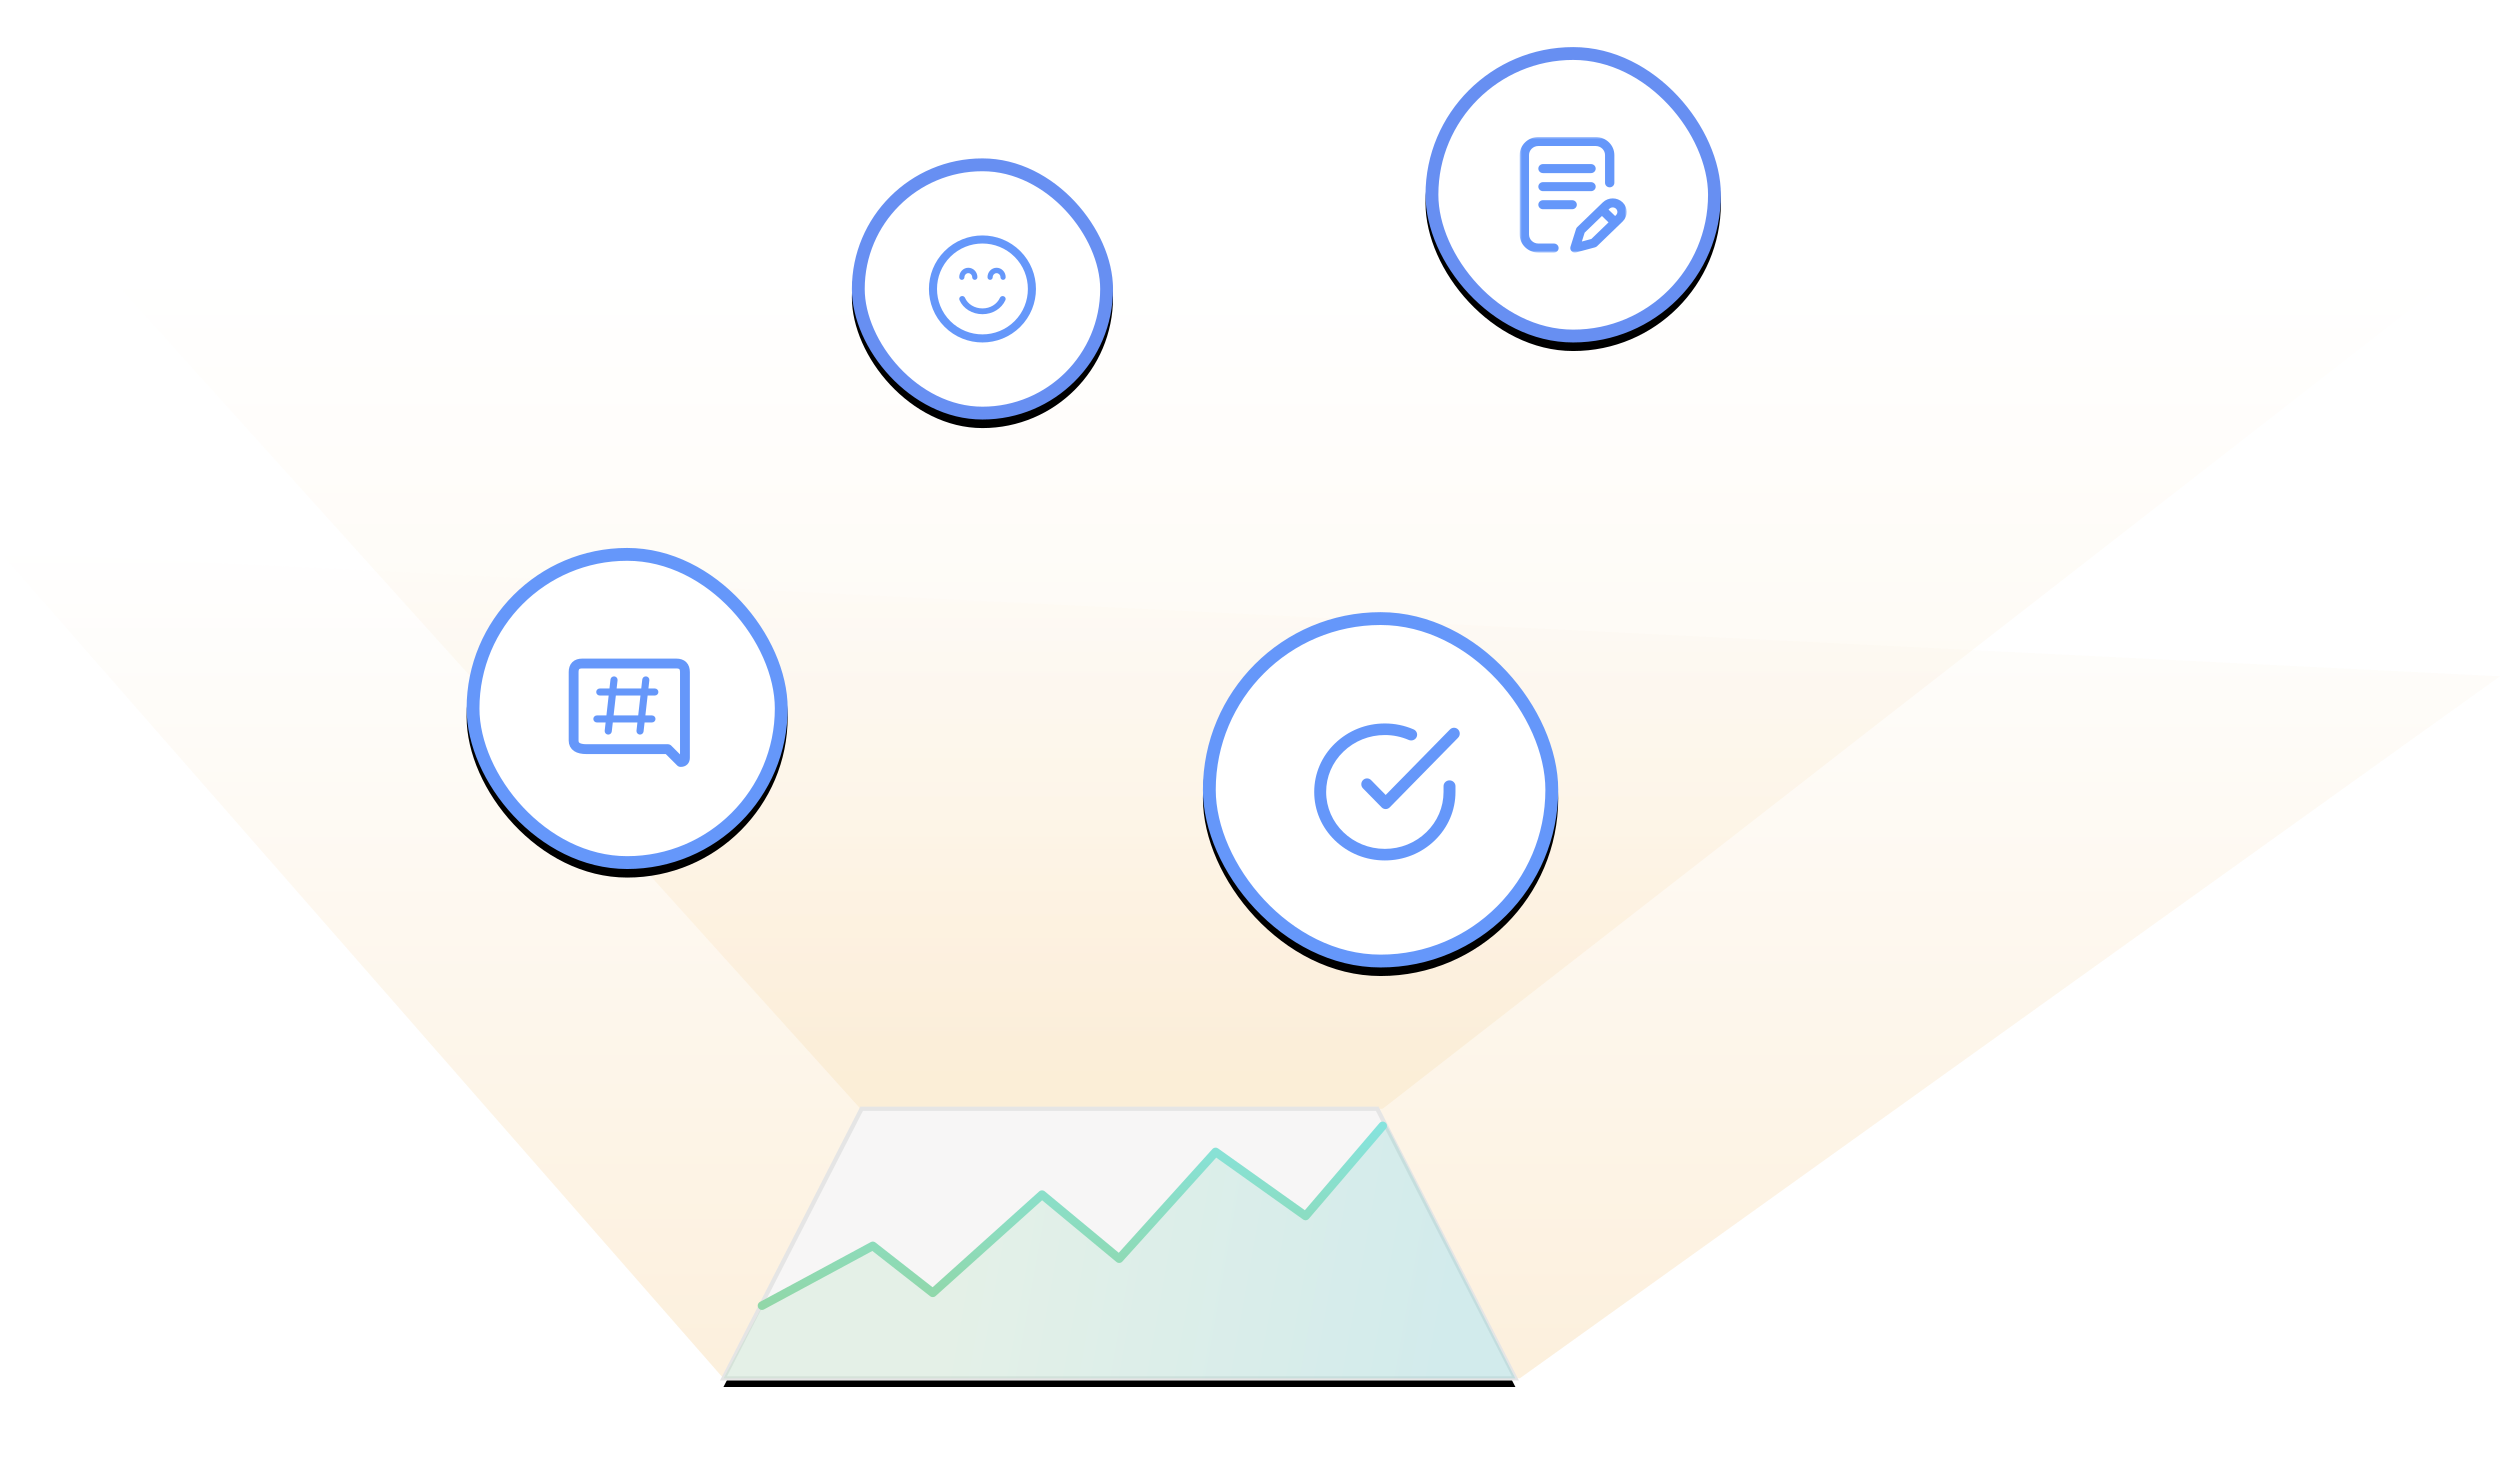 <?xml version="1.0" encoding="UTF-8"?>
<svg width="584px" height="346px" viewBox="0 0 584 346" version="1.1" xmlns="http://www.w3.org/2000/svg" xmlns:xlink="http://www.w3.org/1999/xlink">
    <!-- Generator: sketchtool 54 (76480) - https://sketchapp.com -->
    <title>12E17792-C2D8-43EE-BCB9-7AD8B082E1E6</title>
    <desc>Created with sketchtool.</desc>
    <defs>
        <linearGradient x1="50%" y1="0%" x2="50%" y2="98.876%" id="linearGradient-1">
            <stop stop-color="#FFFFFF" offset="0%"></stop>
            <stop stop-color="#F5C274" offset="100%"></stop>
        </linearGradient>
        <linearGradient x1="50%" y1="0%" x2="50%" y2="98.876%" id="linearGradient-2">
            <stop stop-color="#FFFFFF" offset="0%"></stop>
            <stop stop-color="#F4C274" offset="100%"></stop>
        </linearGradient>
        <polygon id="path-3" points="169 259 201.282 196 321.718 196 354 259"></polygon>
        <filter x="-18.8%" y="-51.6%" width="137.6%" height="209.5%" filterUnits="objectBoundingBox" id="filter-4">
            <feMorphology radius="0.5" operator="dilate" in="SourceAlpha" result="shadowSpreadOuter1"></feMorphology>
            <feOffset dx="0" dy="2" in="shadowSpreadOuter1" result="shadowOffsetOuter1"></feOffset>
            <feGaussianBlur stdDeviation="11" in="shadowOffsetOuter1" result="shadowBlurOuter1"></feGaussianBlur>
            <feComposite in="shadowBlurOuter1" in2="SourceAlpha" operator="out" result="shadowBlurOuter1"></feComposite>
            <feColorMatrix values="0 0 0 0 0.806   0 0 0 0 0.806   0 0 0 0 0.806  0 0 0 0.5 0" type="matrix" in="shadowBlurOuter1"></feColorMatrix>
        </filter>
        <linearGradient x1="94.625%" y1="52.484%" x2="30.377%" y2="48.818%" id="linearGradient-5">
            <stop stop-color="#32BBC0" offset="0%"></stop>
            <stop stop-color="#91D7A8" offset="100%"></stop>
        </linearGradient>
        <linearGradient x1="50%" y1="0%" x2="50%" y2="100%" id="linearGradient-6">
            <stop stop-color="#86E3DD" offset="0%"></stop>
            <stop stop-color="#91D7A8" offset="100%"></stop>
        </linearGradient>
        <rect id="path-7" x="0" y="0" width="61" height="61" rx="30.5"></rect>
        <filter x="-26.2%" y="-23.0%" width="152.5%" height="152.5%" filterUnits="objectBoundingBox" id="filter-8">
            <feOffset dx="0" dy="2" in="SourceAlpha" result="shadowOffsetOuter1"></feOffset>
            <feGaussianBlur stdDeviation="5" in="shadowOffsetOuter1" result="shadowBlurOuter1"></feGaussianBlur>
            <feComposite in="shadowBlurOuter1" in2="SourceAlpha" operator="out" result="shadowBlurOuter1"></feComposite>
            <feColorMatrix values="0 0 0 0 0.628   0 0 0 0 0.628   0 0 0 0 0.628  0 0 0 0.5 0" type="matrix" in="shadowBlurOuter1"></feColorMatrix>
        </filter>
        <rect id="path-9" x="0" y="0" width="75" height="75" rx="37.5"></rect>
        <filter x="-23.3%" y="-20.7%" width="146.7%" height="146.7%" filterUnits="objectBoundingBox" id="filter-10">
            <feOffset dx="0" dy="2" in="SourceAlpha" result="shadowOffsetOuter1"></feOffset>
            <feGaussianBlur stdDeviation="5.5" in="shadowOffsetOuter1" result="shadowBlurOuter1"></feGaussianBlur>
            <feComposite in="shadowBlurOuter1" in2="SourceAlpha" operator="out" result="shadowBlurOuter1"></feComposite>
            <feColorMatrix values="0 0 0 0 0.69   0 0 0 0 0.69   0 0 0 0 0.69  0 0 0 0.5 0" type="matrix" in="shadowBlurOuter1"></feColorMatrix>
        </filter>
        <polygon id="path-11" points="0.003 0 27.873 0 27.873 23.976 0.003 23.976"></polygon>
        <rect id="path-13" x="0" y="0" width="83" height="83" rx="41.5"></rect>
        <filter x="-17.5%" y="-15.1%" width="134.9%" height="134.9%" filterUnits="objectBoundingBox" id="filter-14">
            <feOffset dx="0" dy="2" in="SourceAlpha" result="shadowOffsetOuter1"></feOffset>
            <feGaussianBlur stdDeviation="4.5" in="shadowOffsetOuter1" result="shadowBlurOuter1"></feGaussianBlur>
            <feComposite in="shadowBlurOuter1" in2="SourceAlpha" operator="out" result="shadowBlurOuter1"></feComposite>
            <feColorMatrix values="0 0 0 0 0.746   0 0 0 0 0.734   0 0 0 0 0.734  0 0 0 0.5 0" type="matrix" in="shadowBlurOuter1"></feColorMatrix>
        </filter>
        <polygon id="path-15" points="-2.45145275e-15 0 48 0 48 46 -2.45145275e-15 46"></polygon>
        <rect id="path-17" x="0" y="0" width="69" height="69" rx="34.5"></rect>
        <filter x="-29.7%" y="-26.8%" width="159.4%" height="159.4%" filterUnits="objectBoundingBox" id="filter-18">
            <feOffset dx="0" dy="2" in="SourceAlpha" result="shadowOffsetOuter1"></feOffset>
            <feGaussianBlur stdDeviation="6.5" in="shadowOffsetOuter1" result="shadowBlurOuter1"></feGaussianBlur>
            <feComposite in="shadowBlurOuter1" in2="SourceAlpha" operator="out" result="shadowBlurOuter1"></feComposite>
            <feColorMatrix values="0 0 0 0 0.667   0 0 0 0 0.667   0 0 0 0 0.667  0 0 0 0.5 0" type="matrix" in="shadowBlurOuter1"></feColorMatrix>
        </filter>
        <polygon id="path-19" points="1.24016848e-16 0 25 0 25 27 1.24016848e-16 27"></polygon>
    </defs>
    <g id="Page-1" stroke="none" stroke-width="1" fill="none" fill-rule="evenodd">
        <g id="SubjectLineRESULTSPAGE-" transform="translate(-98, -3867)">
            <g id="suggestions" transform="translate(98, 3878)">
                <g id="Graph" transform="translate(0, 52)">
                    <polygon id="Path-17" fill="url(#linearGradient-1)" opacity="0.246" points="0 66 169 259 355 259 584 94.984"></polygon>
                    <polygon id="Path-17" fill="url(#linearGradient-2)" opacity="0.153" points="26 2 201 196 323 196 575 0"></polygon>
                    <g id="Path-19">
                        <use fill="black" fill-opacity="1" filter="url(#filter-4)" xlink:href="#path-3"></use>
                        <use stroke="#E5E5E5" stroke-width="1" fill="#F7F6F6" fill-rule="evenodd" xlink:href="#path-3"></use>
                    </g>
                    <polygon id="Path-21" fill="url(#linearGradient-5)" opacity="0.192" points="178.142 242.03 169 259 354 259 324 200 305 221.015 284 206.093 261.5 231.049 243.491 216.075 218 239.035 204 227.555"></polygon>
                    <polyline id="Path-20" stroke="url(#linearGradient-6)" stroke-width="2" stroke-linecap="round" stroke-linejoin="round" points="178 242 203.884 228.034 217.897 239.007 243.413 216.064 261.44 231.027 283.962 206.088 304.982 221.052 323 200"></polyline>
                </g>
                <g id="smile" transform="translate(199, 26)">
                    <g id="Rectangle">
                        <use fill="black" fill-opacity="1" filter="url(#filter-8)" xlink:href="#path-7"></use>
                        <rect stroke="#678FF2" stroke-width="3" stroke-linejoin="square" fill="#FFFFFF" fill-rule="evenodd" x="1.5" y="1.5" width="58" height="58" rx="29"></rect>
                    </g>
                    <g id="emoticon-square-smiling-face-with-closed-eyes-2" transform="translate(18, 18)" fill="#6597FA">
                        <path d="M21.342,21.342 C26.219,16.467 26.219,8.533 21.343,3.657 C16.467,-1.219 8.533,-1.219 3.658,3.657 C-1.219,8.533 -1.219,16.467 3.658,21.343 C8.533,26.219 16.467,26.219 21.342,21.342 Z M4.992,4.991 C9.132,0.852 15.868,0.851 20.009,4.992 C24.148,9.132 24.148,15.869 20.008,20.008 C15.869,24.148 9.132,24.148 4.992,20.009 C0.851,15.869 0.852,9.132 4.992,4.991 Z M13.679,9.746 C13.679,8.534 14.632,7.547 15.802,7.547 C16.973,7.547 17.925,8.534 17.925,9.746 C17.925,10.095 17.652,10.377 17.315,10.377 C16.979,10.377 16.705,10.095 16.705,9.746 C16.705,9.23 16.3,8.811 15.802,8.811 C15.304,8.811 14.899,9.23 14.899,9.746 C14.899,10.095 14.626,10.377 14.289,10.377 C13.952,10.377 13.679,10.095 13.679,9.746 Z M7.075,9.746 C7.075,8.533 8.028,7.547 9.199,7.547 C10.368,7.547 11.321,8.533 11.321,9.746 C11.321,10.095 11.047,10.377 10.711,10.377 C10.374,10.377 10.101,10.095 10.101,9.746 C10.101,9.23 9.697,8.811 9.199,8.811 C8.7,8.811 8.295,9.23 8.295,9.746 C8.295,10.095 8.022,10.377 7.685,10.377 C7.348,10.377 7.075,10.095 7.075,9.746 Z M7.129,15.086 C6.981,14.741 7.15,14.346 7.508,14.203 C7.596,14.168 7.687,14.151 7.776,14.151 C8.051,14.151 8.311,14.308 8.423,14.568 C9.072,16.073 10.677,17.046 12.514,17.046 C14.31,17.046 15.906,16.072 16.582,14.567 C16.734,14.224 17.147,14.065 17.502,14.214 C17.857,14.362 18.021,14.76 17.866,15.102 C16.969,17.103 14.869,18.396 12.514,18.396 C10.109,18.396 7.996,17.098 7.129,15.086 Z" id="emoticon-square-smiling-face-with-closed-eyes"></path>
                    </g>
                </g>
                <g id="hashtag" transform="translate(109, 117)">
                    <g id="Rectangle">
                        <use fill="black" fill-opacity="1" filter="url(#filter-10)" xlink:href="#path-9"></use>
                        <rect stroke="#6597FA" stroke-width="3" stroke-linejoin="square" fill="#FFFFFF" fill-rule="evenodd" x="1.5" y="1.5" width="72" height="72" rx="36"></rect>
                    </g>
                    <g id="speech-bubble-2" transform="translate(24, 26)">
                        <g id="Group-3">
                            <mask id="mask-12" fill="white">
                                <use xlink:href="#path-11"></use>
                            </mask>
                            <g id="Clip-2"></g>
                        </g>
                        <path d="M19.967,6.831 L18.472,6.831 L18.688,4.914 C18.739,4.462 18.41,4.056 17.953,4.005 C17.496,3.954 17.084,4.28 17.033,4.732 L16.796,6.831 L11.046,6.831 L11.263,4.914 C11.313,4.462 10.984,4.056 10.527,4.005 C10.07,3.954 9.658,4.28 9.607,4.732 L9.37,6.831 L7.108,6.831 C6.648,6.831 6.275,7.2 6.275,7.654 C6.275,8.109 6.648,8.477 7.108,8.477 L9.184,8.477 L8.66,13.123 L6.433,13.123 C5.973,13.123 5.6,13.492 5.6,13.946 C5.6,14.4 5.973,14.769 6.433,14.769 L8.474,14.769 L8.257,16.686 C8.206,17.137 8.535,17.545 8.992,17.595 C9.024,17.598 9.055,17.6 9.086,17.6 C9.504,17.6 9.865,17.289 9.912,16.868 L10.15,14.769 L15.9,14.769 L15.683,16.686 C15.632,17.137 15.961,17.545 16.418,17.595 C16.45,17.598 16.481,17.6 16.512,17.6 C16.93,17.6 17.291,17.289 17.338,16.868 L17.575,14.769 L19.292,14.769 C19.752,14.769 20.125,14.4 20.125,13.946 C20.125,13.492 19.752,13.123 19.292,13.123 L17.761,13.123 L18.286,8.477 L19.967,8.477 C20.427,8.477 20.8,8.109 20.8,7.654 C20.8,7.2 20.427,6.831 19.967,6.831 Z M16.085,13.123 L10.335,13.123 L10.86,8.477 L16.61,8.477 L16.085,13.123 Z" id="Fill-4" fill="#6597FA"></path>
                        <path d="M3,1 C1.667,1 1,1.667 1,3 C1,4.333 1,9.667 1,19 C1,20.333 2,21 4,21 C6,21 12.333,21 23,21 L26,24 C26.667,24 27,23.667 27,23 C27,22.333 27,15.667 27,3 C27,1.667 26.333,1 25,1 C23.667,1 16.333,1 3,1 Z" id="Path-25" stroke="#6597FA" stroke-width="2.3" stroke-linejoin="round"></path>
                    </g>
                </g>
                <g id="Checked" transform="translate(281, 132)">
                    <g id="Rectangle">
                        <use fill="black" fill-opacity="1" filter="url(#filter-14)" xlink:href="#path-13"></use>
                        <rect stroke="#6597FA" stroke-width="3" stroke-linejoin="square" fill="#FFFFFF" fill-rule="evenodd" x="1.5" y="1.5" width="80" height="80" rx="40"></rect>
                    </g>
                    <g id="check" transform="translate(23, 22)">
                        <mask id="mask-16" fill="white">
                            <use xlink:href="#path-15"></use>
                        </mask>
                        <g id="Clip-2"></g>
                        <path d="M19.5,36 C19.497,36 19.494,36 19.491,36 C15.083,35.998 10.941,34.331 7.826,31.307 C4.711,28.283 2.998,24.265 3,19.991 C3.003,15.717 4.721,11.7 7.839,8.68 C10.955,5.662 15.096,4 19.5,4 C19.503,4 19.506,4 19.509,4 C21.835,4.001 24.091,4.467 26.216,5.385 C26.919,5.689 27.235,6.488 26.922,7.17 C26.608,7.852 25.784,8.159 25.081,7.855 C23.316,7.092 21.441,6.705 19.508,6.704 C19.505,6.704 19.503,6.704 19.5,6.704 C15.84,6.704 12.399,8.085 9.81,10.593 C7.218,13.103 5.79,16.441 5.788,19.992 C5.784,27.324 11.931,33.292 19.492,33.296 C19.495,33.296 19.498,33.296 19.5,33.296 C23.16,33.296 26.601,31.915 29.19,29.407 C31.781,26.898 33.21,23.559 33.212,20.008 L33.212,18.646 C33.212,17.9 33.836,17.294 34.606,17.294 C35.376,17.294 36,17.9 36,18.646 L36,20.008 C35.997,24.283 34.279,28.3 31.161,31.32 C28.045,34.338 23.904,36 19.5,36" id="Fill-1" fill="#6597FA" mask="url(#mask-16)"></path>
                        <path d="M19.694,24 C19.351,24 19.008,23.867 18.747,23.6 L14.392,19.163 C13.869,18.63 13.869,17.766 14.392,17.233 C14.915,16.699 15.764,16.699 16.287,17.233 L19.694,20.705 L34.713,5.4 C35.236,4.867 36.085,4.867 36.608,5.4 C37.131,5.933 37.131,6.797 36.608,7.33 L20.641,23.6 C20.38,23.867 20.037,24 19.694,24" id="Fill-3" fill="#6597FA" mask="url(#mask-16)"></path>
                    </g>
                </g>
                <g id="Writing" transform="translate(333, 0)">
                    <g id="Rectangle">
                        <use fill="black" fill-opacity="1" filter="url(#filter-18)" xlink:href="#path-17"></use>
                        <rect stroke="#678FF2" stroke-width="3" stroke-linejoin="square" fill="#FFFFFF" fill-rule="evenodd" x="1.5" y="1.5" width="66" height="66" rx="33"></rect>
                    </g>
                    <g id="writing" transform="translate(22, 21)">
                        <mask id="mask-20" fill="white">
                            <use xlink:href="#path-19"></use>
                        </mask>
                        <g id="Clip-2"></g>
                        <path d="M22.503,16.762 C22.078,16.351 21.387,16.351 20.962,16.762 L20.752,16.965 L22.293,18.457 L22.504,18.253 C22.928,17.842 22.928,17.173 22.503,16.762 Z M20.75,19.947 L19.209,18.455 L15.172,22.354 L14.525,24.417 L16.737,23.824 L20.75,19.947 Z M24.044,19.745 L18.074,25.513 C17.941,25.641 17.776,25.734 17.595,25.782 L13.197,26.962 C13.101,26.987 13.003,27 12.906,27 C12.617,27 12.334,26.888 12.126,26.682 C11.849,26.406 11.748,26.007 11.864,25.639 L13.167,21.487 C13.219,21.321 13.312,21.17 13.439,21.047 L19.422,15.27 C20.696,14.037 22.769,14.037 24.044,15.27 C25.319,16.504 25.319,18.511 24.044,19.745 Z M5.442,14.766 C4.84,14.766 4.353,15.238 4.353,15.82 C4.353,16.403 4.84,16.875 5.442,16.875 L12.259,16.875 C12.86,16.875 13.348,16.403 13.348,15.82 C13.348,15.238 12.86,14.766 12.259,14.766 L5.442,14.766 Z M17.755,11.602 C17.755,11.019 17.268,10.547 16.666,10.547 L5.442,10.547 C4.84,10.547 4.353,11.019 4.353,11.602 C4.353,12.184 4.84,12.656 5.442,12.656 L16.666,12.656 C17.268,12.656 17.755,12.184 17.755,11.602 Z M16.666,6.328 L5.442,6.328 C4.84,6.328 4.353,6.8 4.353,7.383 C4.353,7.965 4.84,8.438 5.442,8.438 L16.666,8.438 C17.268,8.438 17.755,7.965 17.755,7.383 C17.755,6.8 17.268,6.328 16.666,6.328 Z M9.093,25.945 C9.093,26.528 8.605,27 8.003,27 L4.359,27 C1.955,27 0,25.107 0,22.781 L0,4.219 C0,1.893 1.955,0 4.359,0 L17.755,0 C20.159,0 22.114,1.893 22.114,4.219 L22.114,10.705 C22.114,11.288 21.626,11.76 21.024,11.76 C20.422,11.76 19.935,11.288 19.935,10.705 L19.935,4.219 C19.935,3.056 18.957,2.109 17.755,2.109 L4.359,2.109 C3.157,2.109 2.179,3.056 2.179,4.219 L2.179,22.781 C2.179,23.944 3.157,24.891 4.359,24.891 L8.003,24.891 C8.605,24.891 9.093,25.363 9.093,25.945 L9.093,25.945 Z" id="Fill-1" fill="#6597FA" mask="url(#mask-20)"></path>
                    </g>
                </g>
            </g>
        </g>
    </g>
</svg>